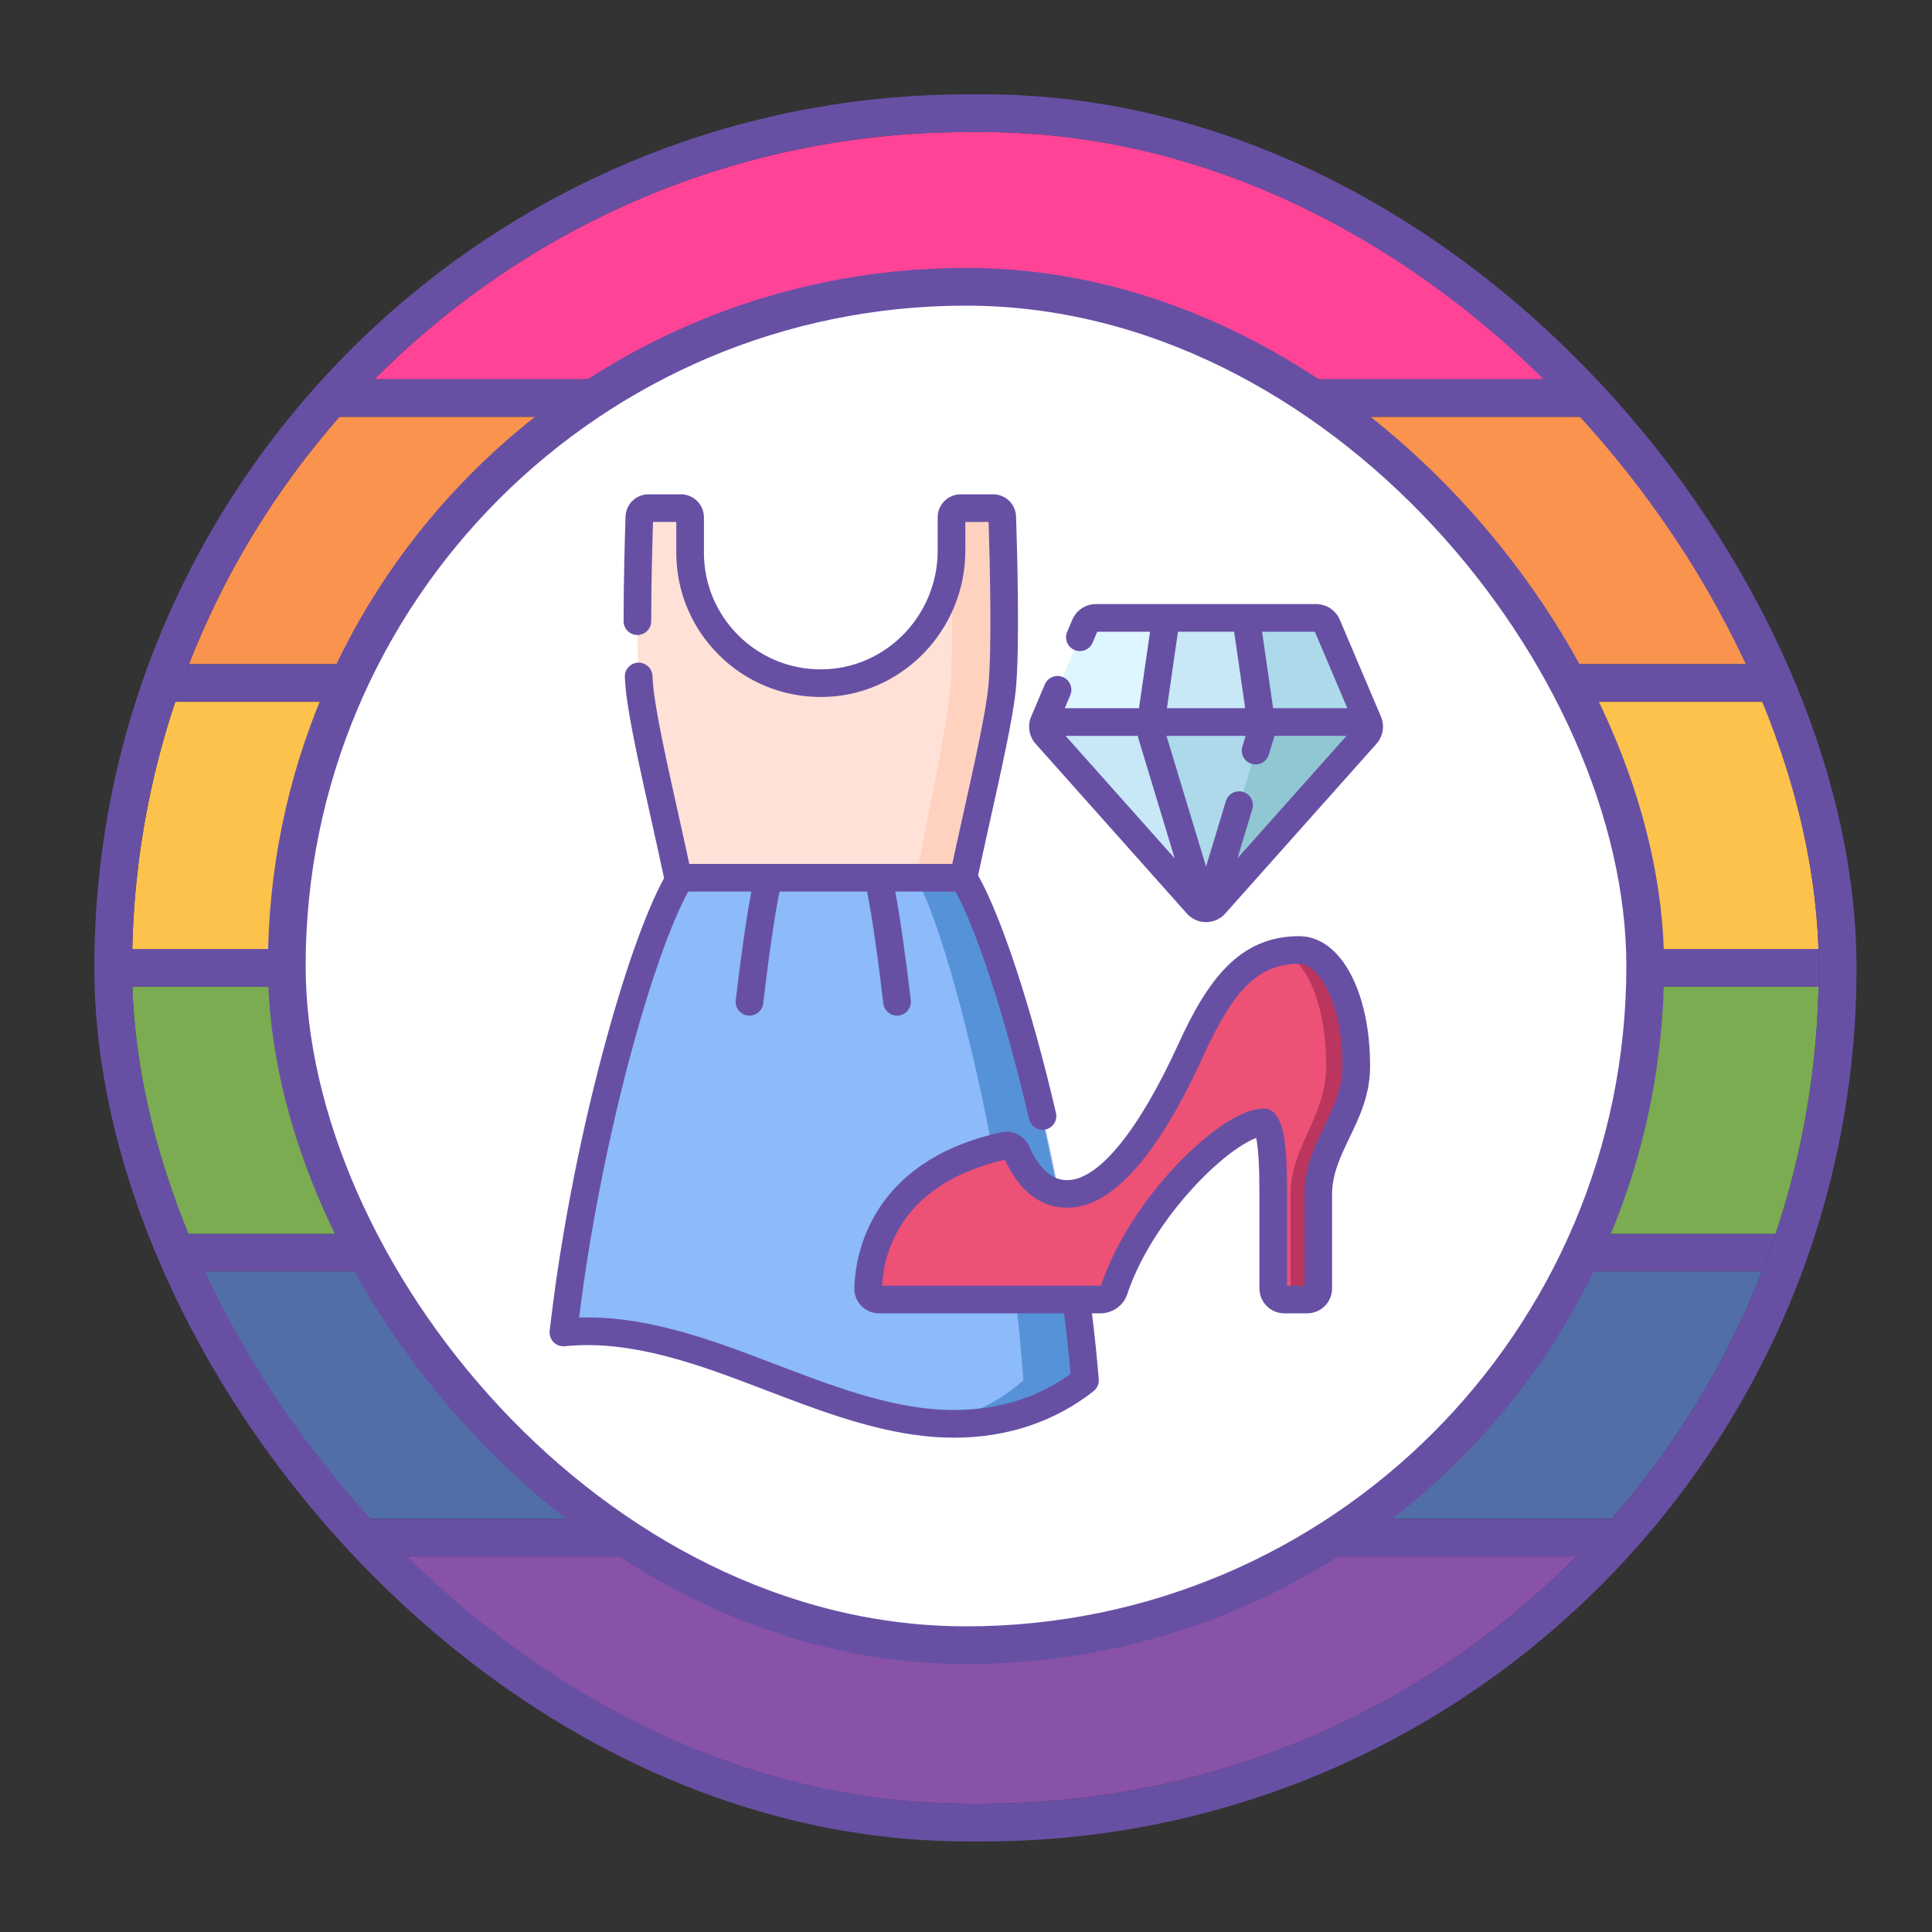 <svg width="512" height="512" viewBox="0 0 512 512" fill="none" xmlns="http://www.w3.org/2000/svg">
<rect x="0" y="0" width="512" height="512" fill="#333333" stroke="none"/>
<g clip-path="url(#clip0_219_402)">
<rect width="447" height="65.5" transform="translate(35 35)" fill="#FF4397"/>
<rect width="447" height="10" transform="translate(35 100.5)" fill="#6750A4"/>
<rect width="447" height="65.5" transform="translate(35 110.5)" fill="#F9934E"/>
<rect width="447" height="10" transform="translate(35 176)" fill="#6750A4"/>
<rect width="447" height="65.5" transform="translate(35 186)" fill="#FCC24C"/>
<rect width="447" height="10" transform="translate(35 251.5)" fill="#6750A4"/>
<rect width="447" height="65.5" transform="translate(35 261.5)" fill="#7BAC51"/>
<rect width="447" height="10" transform="translate(35 327)" fill="#6750A4"/>
<rect width="447" height="65.5" transform="translate(35 337)" fill="#526EA8"/>
<rect width="447" height="10" transform="translate(35 402.5)" fill="#6750A4"/>
<rect width="447" height="65.5" transform="translate(35 412.5)" fill="#8852A8"/>
</g>
<rect x="30" y="30" width="457" height="453" rx="226.5" stroke="#6750A4" stroke-width="10"/>
<rect x="76" y="76" width="360" height="360" rx="180" fill="white"/>
<rect x="76" y="76" width="360" height="360" rx="180" stroke="#6750A4" stroke-width="10"/>
<g clip-path="url(#clip1_219_402)">
<path d="M287.528 365.804C274.028 376.409 257.921 378.789 242.647 376.59C224.706 374.01 207.366 365.718 189.796 359.645C176.532 355.06 162.788 351.737 149.311 353.116C155.033 302.665 170.196 249.729 179.861 233.312C176.313 216.375 170.646 193.349 169.517 182.714C168.378 172.019 169.162 145.114 169.435 137.008C169.479 135.7 170.553 134.662 171.863 134.662H180.456C181.797 134.662 182.884 135.749 182.884 137.09V146.413C182.884 155.979 186.759 164.64 193.027 170.907C199.321 177.202 208.028 181.083 217.641 181.051C236.808 180.984 252.159 165.067 252.159 145.9V137.092C252.159 135.749 253.246 134.662 254.587 134.662H263.179C264.49 134.662 265.563 135.7 265.607 137.008C265.878 145.114 266.664 172.019 265.525 182.716C264.408 193.204 258.886 215.614 255.327 232.614C265.762 249.687 283.113 311.18 287.528 365.804Z" fill="#FFE1D7"/>
<path d="M255.329 232.614C258.888 215.614 264.408 193.204 265.525 182.714C266.664 172.019 265.88 145.114 265.607 137.008C265.563 135.7 264.49 134.662 263.179 134.662H254.587C253.246 134.662 252.159 135.749 252.159 137.09V145.9C252.159 146.259 252.141 146.615 252.13 146.974C252.37 158.439 252.542 174.9 251.808 182.714C250.823 193.202 245.954 215.614 242.814 232.614C252.017 249.687 267.32 311.18 271.215 365.804C263.574 372.608 254.987 376.022 246.255 377.017C260.433 378.36 275.087 375.576 287.528 365.804C283.113 311.18 265.762 249.687 255.329 232.614Z" fill="#FFD2C0"/>
<path d="M179.712 232.614C179.761 232.847 179.811 233.081 179.861 233.312C170.196 249.729 155.033 302.665 149.311 353.116C162.788 351.737 176.532 355.06 189.796 359.645C207.366 365.718 224.706 374.01 242.647 376.59C257.923 378.789 274.028 376.409 287.528 365.804C283.113 311.18 265.762 249.687 255.329 232.614H179.712Z" fill="#8CBAFA"/>
<path d="M255.329 232.614H242.814C252.017 249.687 267.32 311.18 271.215 365.804C263.574 372.61 254.987 376.024 246.255 377.017C261.243 378.438 275.64 375.143 287.528 365.804C284.559 329.063 269.76 256.229 255.329 232.614Z" fill="#5692D8"/>
<path d="M344.299 251.758C331.064 251.758 323.501 260.885 315.595 278.228C307.945 295.007 295.618 316.398 282.875 316.398C275.585 316.398 271.614 310.253 269.376 305.259C268.823 304.025 267.484 303.338 266.164 303.628C233.957 310.695 230.308 333.225 230.068 341.392C230.018 343.04 231.315 344.385 232.965 344.385H291.616C293.275 344.385 294.763 343.332 295.284 341.756C302.515 319.881 325.597 297.439 335.018 297.439C337.425 299.976 337.425 310.888 337.425 316.56V341.455C337.425 343.072 338.735 344.385 340.354 344.385H346.418C348.037 344.385 349.348 343.072 349.348 341.455V316.56C349.348 303.842 359.426 295.934 359.426 282.527C359.426 263.79 352.207 251.758 344.299 251.758Z" fill="#ED5176"/>
<path d="M344.299 251.758C342.659 251.758 341.104 251.899 339.628 252.178C346.061 254.434 351.455 265.808 351.455 282.525C351.455 295.932 341.999 303.84 341.999 316.56V341.455C341.999 342.878 341.047 344.062 339.784 344.327C339.969 344.364 340.158 344.385 340.355 344.385H346.418C348.037 344.385 349.348 343.072 349.348 341.455V316.56C349.348 303.84 359.426 295.934 359.426 282.525C359.426 263.79 352.207 251.758 344.299 251.758Z" fill="#BA365F"/>
<path d="M287.544 165.67L276.638 191.343C276.161 192.464 276.374 193.761 277.185 194.671L317.264 239.66C318.517 241.067 320.717 241.067 321.97 239.66L362.049 194.671C362.859 193.761 363.071 192.464 362.596 191.343L351.688 165.67C351.194 164.504 350.052 163.749 348.789 163.749H290.445C289.18 163.749 288.038 164.504 287.544 165.67Z" fill="#C8E7F7"/>
<path d="M362.625 191.421H334.22C334.22 191.396 334.22 191.368 334.215 191.345L330.512 165.666C330.345 164.506 329.954 163.753 329.524 163.753H348.785C350.051 163.753 351.192 164.506 351.692 165.666L362.596 191.345C362.607 191.368 362.619 191.396 362.625 191.421Z" fill="#ADD9EA"/>
<path d="M309.707 163.753C309.28 163.753 308.887 164.506 308.721 165.666L305.019 191.345C305.013 191.368 305.013 191.398 305.013 191.421H276.607C276.613 191.396 276.626 191.368 276.637 191.345L287.542 165.666C288.04 164.506 289.182 163.753 290.447 163.753H309.707Z" fill="#DEF6FF"/>
<path d="M362.049 194.671L321.973 239.662C321.342 240.364 320.482 240.715 319.62 240.715C319.911 240.715 320.201 240.364 320.417 239.662L334.03 194.671C334.304 193.78 334.375 192.525 334.22 191.421H362.625C363.059 192.527 362.838 193.78 362.049 194.671Z" fill="#90C7D3"/>
<path d="M334.03 194.671L320.415 239.662C320.201 240.364 319.91 240.715 319.62 240.715C319.322 240.715 319.03 240.364 318.817 239.662L305.202 194.671C304.935 193.78 304.859 192.525 305.013 191.421H334.22C334.375 192.527 334.302 193.78 334.03 194.671Z" fill="#ADD9EA"/>
<path d="M344.299 248.096C328.537 248.096 320.093 259.534 312.261 276.71C301.824 299.606 291.113 312.736 282.875 312.736C281.358 312.736 276.739 312.736 272.718 303.762C271.459 300.954 268.375 299.394 265.379 300.05C250.559 303.302 239.689 310.043 233.07 320.081C227.569 328.426 226.534 336.948 226.406 341.283C226.354 343.082 227.01 344.778 228.256 346.061C229.499 347.341 231.172 348.047 232.965 348.047H281.994C282.686 353.519 283.262 358.898 283.712 364.099C269.771 374.198 254.064 374.534 243.169 372.966C230.659 371.164 218.04 366.34 205.835 361.677C200.985 359.823 195.97 357.906 190.992 356.185C176.09 351.034 164.287 348.808 153.469 349.17C159.259 302.379 172.937 253.437 182.386 236.276H199.119C197.845 242.971 196.405 252.967 194.98 265.064C194.744 267.072 196.18 268.894 198.19 269.13C198.335 269.147 198.478 269.155 198.621 269.155C200.452 269.155 202.036 267.784 202.255 265.92C203.767 253.078 205.282 242.704 206.581 236.276H229.778C231.071 242.723 232.578 253.055 234.092 265.92C234.312 267.784 235.895 269.155 237.726 269.155C237.867 269.155 238.012 269.147 238.157 269.13C240.167 268.894 241.604 267.072 241.367 265.064C239.94 252.952 238.508 242.99 237.238 236.276H253.212C259.056 246.992 266.575 270.193 272.705 296.585C273.098 298.278 274.603 299.421 276.268 299.421C276.542 299.421 276.821 299.39 277.099 299.325C279.07 298.868 280.296 296.899 279.838 294.929C273.447 267.404 265.445 243.049 259.203 231.985C260.21 227.235 261.367 222.04 262.489 217C265.379 204.036 268.366 190.629 269.167 183.103C270.33 172.17 269.539 144.964 269.268 136.886C269.157 133.586 266.483 131 263.179 131H254.587C251.228 131 248.497 133.733 248.497 137.092V145.9C248.497 163.206 234.649 177.331 217.628 177.389H217.521C209.243 177.389 201.467 174.169 195.615 168.319C189.768 162.469 186.546 154.691 186.546 146.413V137.092C186.546 133.733 183.813 131 180.454 131H171.863C168.56 131 165.886 133.586 165.775 136.886C165.619 141.54 165.256 153.56 165.256 164.619C165.256 166.641 166.895 168.281 168.918 168.281C170.94 168.281 172.58 166.641 172.58 164.619C172.58 154.514 172.886 143.579 173.055 138.324H179.222V146.413C179.222 156.646 183.204 166.265 190.437 173.498C197.704 180.765 207.351 184.73 217.655 184.713C238.699 184.642 255.821 167.23 255.821 145.9V138.324H261.987C262.281 147.481 262.947 172.34 261.884 182.327C261.125 189.441 258.186 202.642 255.34 215.408C254.331 219.938 253.296 224.592 252.361 228.952H232.895C232.79 228.948 232.683 228.948 232.576 228.952H203.603C203.487 228.946 203.371 228.946 203.252 228.952H182.674C181.781 224.801 180.795 220.376 179.836 216.064C176.931 203.031 173.927 189.552 173.158 182.327C173.065 181.449 172.979 180.376 172.899 179.042C172.775 177.024 171.043 175.497 169.019 175.611C167.001 175.733 165.464 177.471 165.588 179.489C165.676 180.932 165.769 182.113 165.874 183.101C166.689 190.74 169.737 204.423 172.685 217.657C173.818 222.738 174.986 227.977 175.989 232.711C171.026 241.748 165.088 258.649 159.567 279.516C153.253 303.371 148.319 329.364 145.672 352.706C145.548 353.809 145.927 354.907 146.707 355.695C147.487 356.483 148.58 356.874 149.685 356.763C160.652 355.64 172.651 357.597 188.598 363.109C193.466 364.789 198.425 366.685 203.22 368.518C215.799 373.327 228.807 378.297 242.124 380.216C245.767 380.741 249.342 381 252.83 381C266.807 381 279.432 376.821 289.791 368.684C290.758 367.925 291.279 366.733 291.179 365.509C290.723 359.872 290.119 354.015 289.375 348.047H291.616C294.872 348.047 297.743 345.981 298.761 342.905C301.876 333.478 308.523 322.908 316.997 313.903C323.404 307.094 329.309 302.915 332.899 301.574C333.473 304.166 333.763 309.186 333.763 316.56V341.455C333.763 345.088 336.719 348.047 340.355 348.047H346.42C350.053 348.047 353.012 345.088 353.012 341.455V316.56C353.012 311.119 355.234 306.491 357.589 301.595C360.294 295.968 363.088 290.151 363.088 282.525C363.088 262.577 355.186 248.096 344.299 248.096ZM350.988 298.421C348.381 303.844 345.688 309.45 345.688 316.56V340.723H341.087V316.56C341.087 304.857 340.543 297.941 337.675 294.918C336.984 294.189 336.023 293.777 335.018 293.777C326.538 293.777 314.998 305.339 311.664 308.883C302.484 318.639 295.246 330.202 291.807 340.606C291.784 340.673 291.704 340.723 291.616 340.723H285.293C285.244 340.721 285.192 340.721 285.143 340.723H233.759C234.214 332.206 238.51 313.714 266.306 307.348C270.246 315.784 275.819 320.06 282.875 320.06C294.603 320.06 306.732 306.497 318.926 279.748C327.116 261.785 333.755 255.42 344.299 255.42C349.106 255.42 355.764 264.839 355.764 282.525C355.764 288.484 353.445 293.312 350.988 298.421Z" fill="#6750A4"/>
<path d="M366.012 190.021C365.987 189.958 365.96 189.895 365.934 189.834L355.058 164.236C353.988 161.716 351.526 160.087 348.789 160.087H290.445C287.706 160.087 285.245 161.716 284.173 164.237L282.81 167.447C282.018 169.311 282.886 171.461 284.747 172.25C286.611 173.042 288.761 172.174 289.55 170.312L290.782 167.411H304.771L301.845 187.681H282.173L283.634 184.238C284.425 182.376 283.557 180.227 281.696 179.435C279.834 178.646 277.683 179.513 276.893 181.375L273.3 189.834C273.271 189.895 273.246 189.958 273.221 190.021C272.256 192.411 272.733 195.178 274.45 197.107L314.529 242.095C315.811 243.535 317.649 244.365 319.576 244.377H319.616H319.656C321.582 244.365 323.421 243.535 324.703 242.095L364.782 197.107C366.5 195.178 366.977 192.409 366.012 190.021ZM301.698 195.732L311.3 227.46L282.386 195.005H301.513C301.566 195.257 301.627 195.499 301.698 195.732ZM329.433 209.863C327.495 209.279 325.452 210.372 324.867 212.308L319.616 229.658L309.131 195.005H330.102L329.238 197.86C328.653 199.796 329.748 201.839 331.683 202.426C333.619 203.01 335.664 201.917 336.25 199.981L337.535 195.732C337.606 195.501 337.667 195.257 337.72 195.005H356.847L327.934 227.46L331.878 214.429C332.462 212.493 331.367 210.449 329.433 209.863ZM357.061 187.681H337.386L334.462 167.411H348.449L357.061 187.681ZM312.171 167.411H327.062L329.986 187.681H309.245L312.171 167.411Z" fill="#6750A4"/>
</g>
<defs>
<clipPath id="clip0_219_402">
<rect x="35" y="35" width="447" height="443" rx="221.5" fill="white"/>
</clipPath>
<clipPath id="clip1_219_402">
<rect width="250" height="250" fill="white" transform="translate(131 131)"/>
</clipPath>
</defs>
</svg>
